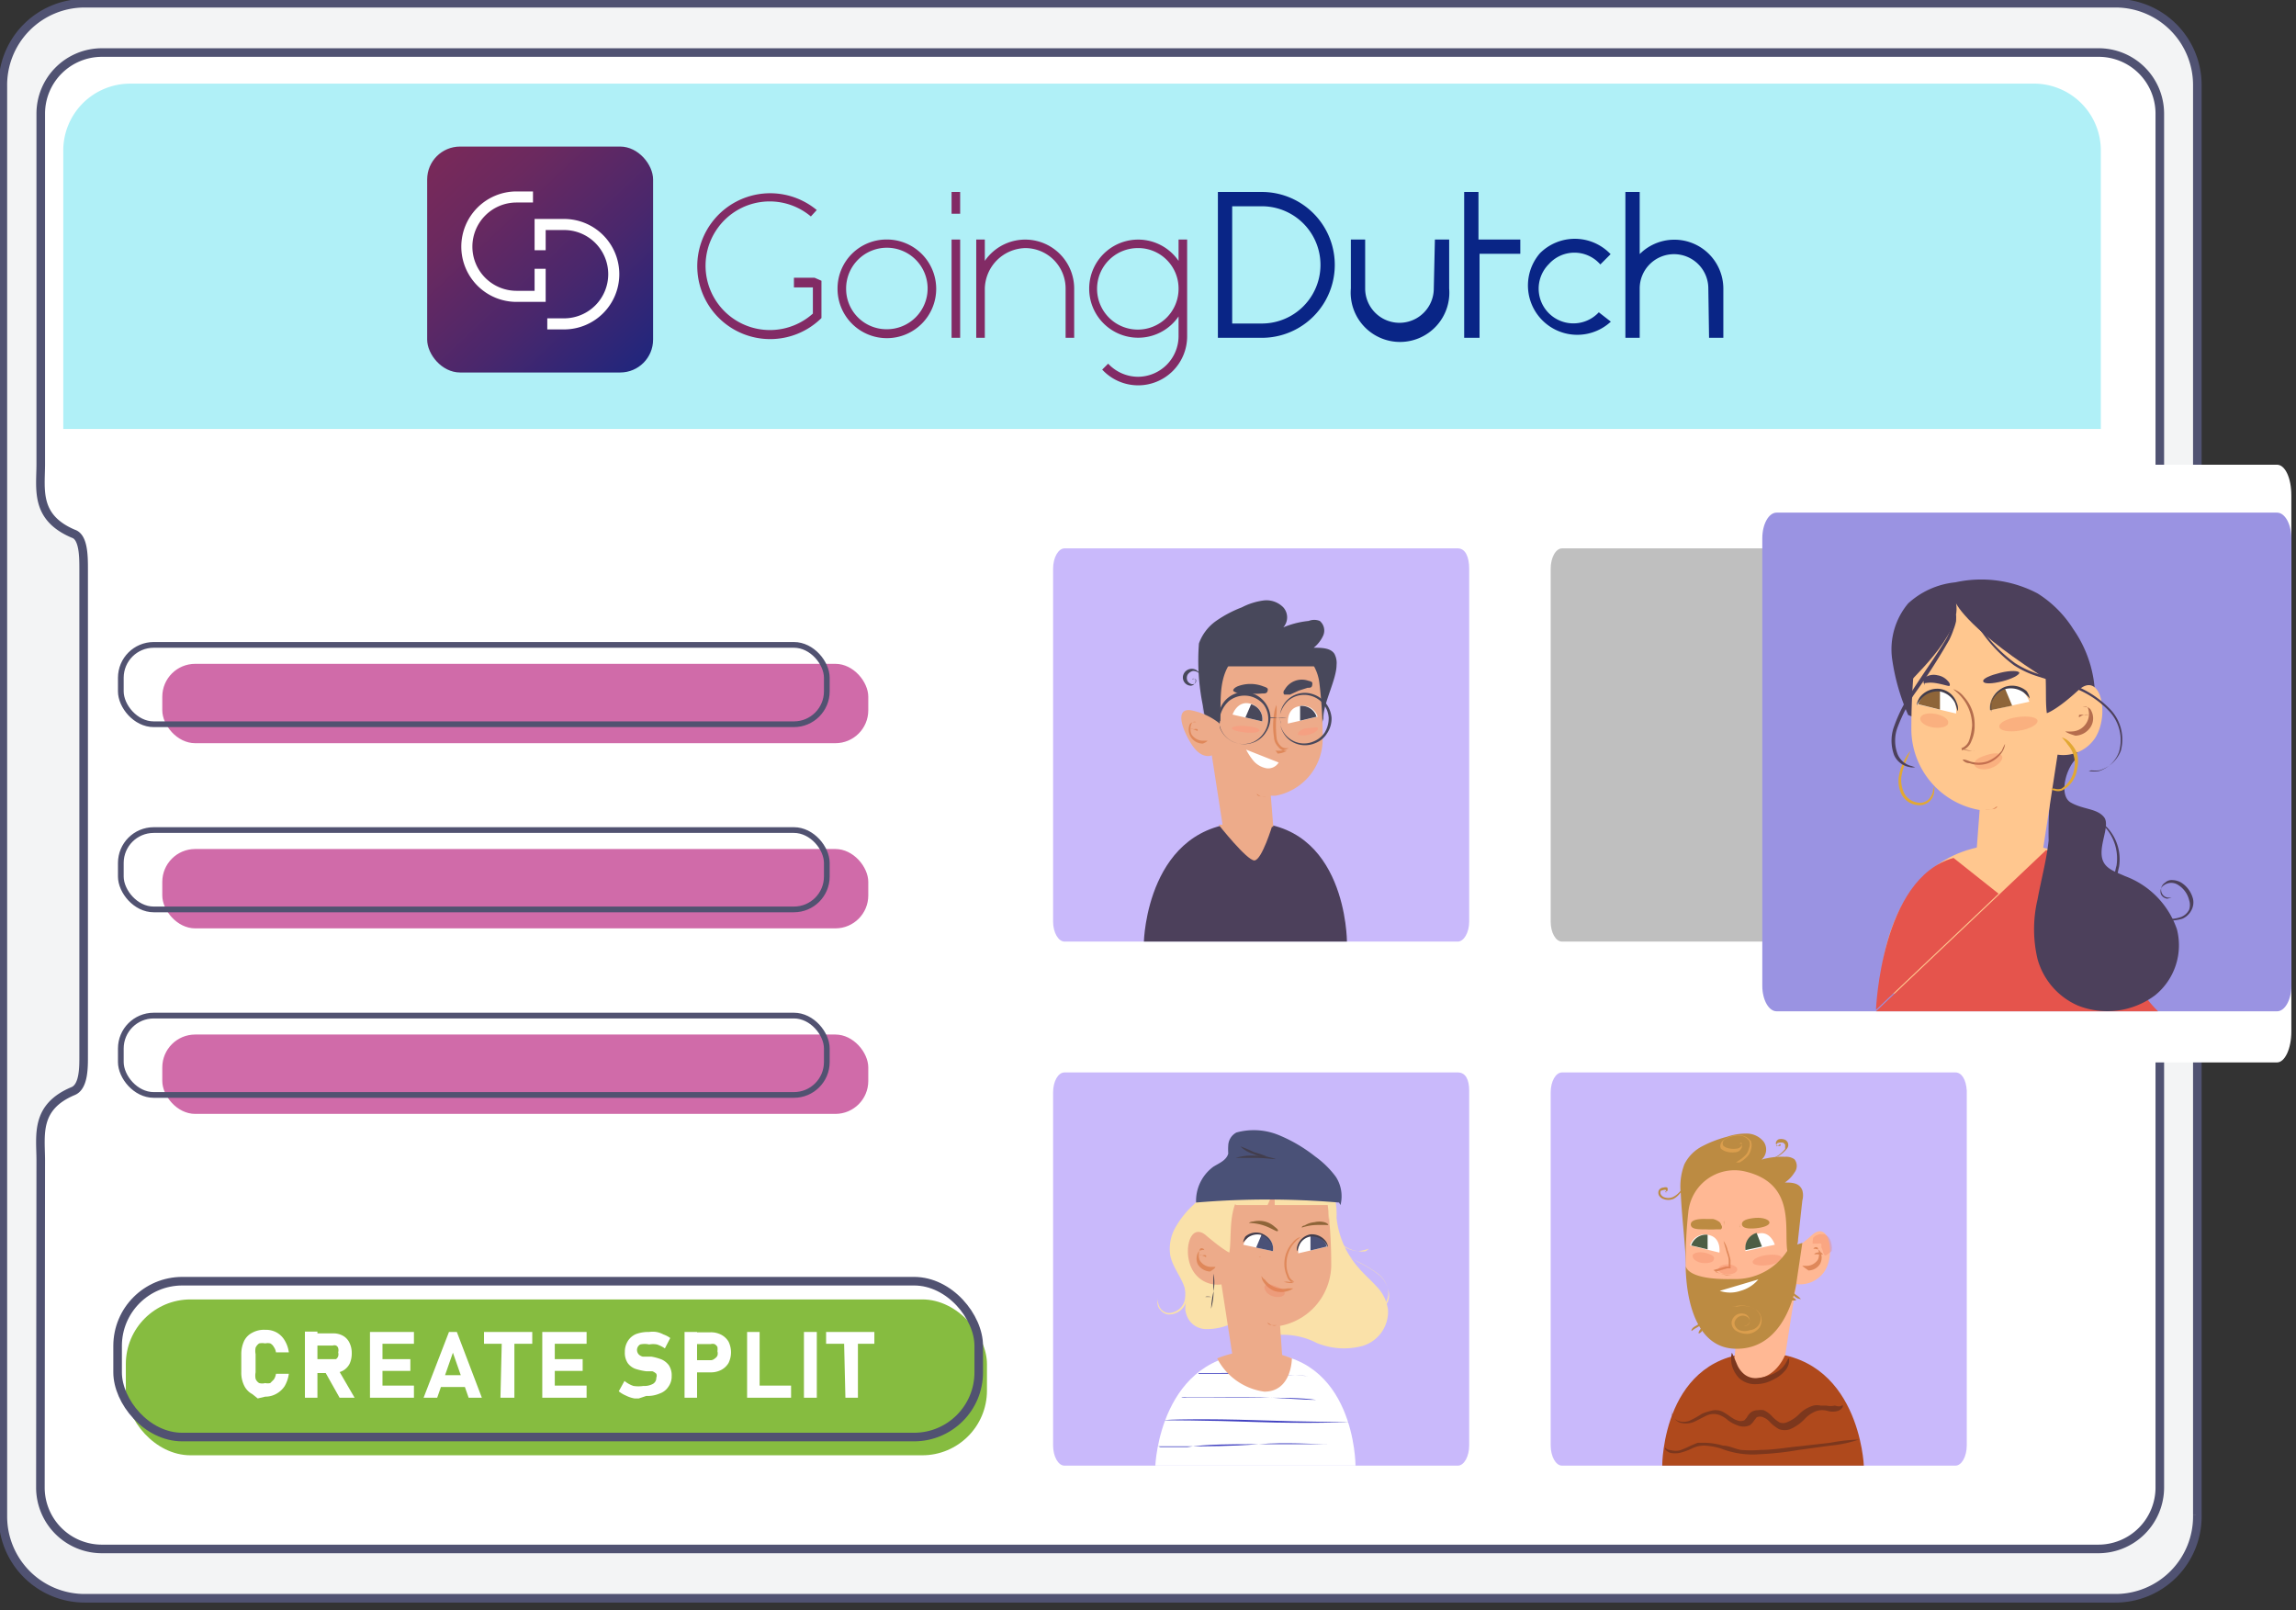<svg id="Layer_1" data-name="Layer 1" xmlns="http://www.w3.org/2000/svg" xmlns:xlink="http://www.w3.org/1999/xlink" viewBox="0 0 64.23 45.04"><rect x="0" y="0" width="64.23" height="45.04" fill="#333333" stroke="none"/><defs><style>.cls-1{fill:#f3f4f5;}.cls-1,.cls-2{stroke:#505272;}.cls-1,.cls-2,.cls-34,.cls-35,.cls-37,.cls-38,.cls-7{stroke-miterlimit:10;}.cls-1,.cls-2,.cls-7{stroke-width:0.24px;}.cls-2,.cls-8{fill:#fff;}.cls-3{fill:#b0f0f7;}.cls-4{fill:#bfbfbf;}.cls-5{fill:#c9b9fb;}.cls-6{fill:#86bc40;}.cls-34,.cls-37,.cls-7{fill:none;}.cls-34,.cls-7{stroke:#515271;}.cls-9{fill:#fae1a9;}.cls-10{fill:#edab8a;}.cls-11{fill:#df885a;}.cls-12{fill:#4a5177;}.cls-13{fill:#423d4c;}.cls-14{opacity:0.29;}.cls-15{fill:#ef7756;}.cls-16{fill:#8e6539;}.cls-17{fill:#4040c1;}.cls-18{fill:#bc8b42;}.cls-19{fill:#af491c;}.cls-20{fill:#ffb894;}.cls-21{fill:#4d5e45;}.cls-22{fill:#db9e4d;}.cls-23{fill:#7c371d;}.cls-24{fill:#9a93e2;}.cls-25{fill:#ffc78f;}.cls-26{fill:#e5544c;}.cls-27{fill:#4c405b;}.cls-28{fill:#b56d4d;}.cls-29{fill:#e2a833;}.cls-30{fill:#48485b;}.cls-31{opacity:0.44;}.cls-32{fill:#ff9178;}.cls-33{fill:#d06ba9;}.cls-34{stroke-width:0.16px;}.cls-35{fill:#092586;stroke:#092586;}.cls-35,.cls-38{stroke-width:0.08px;}.cls-36{fill:url(#linear-gradient);}.cls-37{stroke:#fff;stroke-width:0.31px;}.cls-38{fill:#822b65;stroke:#822b65;}</style><linearGradient id="linear-gradient" x1="19.18" y1="11.59" x2="12.47" y2="4.45" gradientUnits="userSpaceOnUse"><stop offset="0" stop-color="#092586"/><stop offset="0.1" stop-color="#162581"/><stop offset="0.51" stop-color="#4a276c"/><stop offset="0.83" stop-color="#6b295f"/><stop offset="1" stop-color="#77295a"/></linearGradient></defs><title>split-payment-_feature_icon_homepage</title><path class="cls-1" d="M59.16,44.71H2.38a2.29,2.29,0,0,1-2.3-2.29v-40A2.29,2.29,0,0,1,2.38.09H59.16a2.29,2.29,0,0,1,2.31,2.29v40A2.29,2.29,0,0,1,59.16,44.71Z"/><path class="cls-2" d="M1.14,32.46c0-.7-.17-1.49.91-1.94.3-.13.29-.68.29-1,0-2.27,0-4.53,0-6.8s0-4.53,0-6.79c0-.36,0-.91-.29-1-1.08-.46-.91-1.24-.91-1.95V3.18A1.71,1.71,0,0,1,2.86,1.47H58.69a1.71,1.71,0,0,1,1.73,1.71V41.61a1.72,1.72,0,0,1-1.73,1.72H2.86a1.72,1.72,0,0,1-1.73-1.72Z"/><path class="cls-3" d="M56.86,2.34H3.63A1.87,1.87,0,0,0,1.77,4.22V12h57V4.22A1.87,1.87,0,0,0,56.86,2.34Z"/><path class="cls-4" d="M54.7,15.34h-11c-.18,0-.32.26-.32.57v9.87c0,.31.14.56.32.56h11c.18,0,.32-.25.32-.56V15.91C55,15.6,54.88,15.34,54.7,15.34Z"/><path class="cls-5" d="M54.7,30h-11c-.18,0-.32.25-.32.56v9.87c0,.31.14.57.32.57h11c.18,0,.32-.26.32-.57V30.51C55,30.2,54.88,30,54.7,30Z"/><rect class="cls-6" x="3.52" y="36.35" width="24.09" height="4.36" rx="1.81" ry="1.81"/><rect class="cls-7" x="3.29" y="35.84" width="24.09" height="4.36" rx="1.81" ry="1.81"/><path class="cls-5" d="M40.78,30h-11c-.18,0-.32.25-.32.56v9.87c0,.31.14.57.32.57h11c.18,0,.32-.26.32-.57V30.51C41.1,30.2,41,30,40.78,30Z"/><path class="cls-5" d="M40.78,15.34h-11c-.17,0-.32.25-.32.57v9.87c0,.31.15.56.32.56H40.78c.17,0,.32-.25.32-.56V15.91C41.1,15.59,41,15.34,40.78,15.34Z"/><path class="cls-8" d="M7.21,39.12,7.06,39a.53.53,0,0,1-.23-.24.81.81,0,0,1-.08-.37v-.51a.87.87,0,0,1,.08-.37.51.51,0,0,1,.23-.23.68.68,0,0,1,.36-.08.62.62,0,0,1,.31.07.6.6,0,0,1,.23.22.86.86,0,0,1,.12.34H7.72a.34.34,0,0,0-.06-.15.24.24,0,0,0-.1-.1.33.33,0,0,0-.14,0,.47.47,0,0,0-.17,0,.29.29,0,0,0-.1.12.48.48,0,0,0,0,.18v.51a.48.48,0,0,0,0,.18.24.24,0,0,0,.1.12.33.33,0,0,0,.17,0,.32.32,0,0,0,.14,0l.1-.1a.38.38,0,0,0,.06-.16h.36a.91.91,0,0,1-.12.35.66.66,0,0,1-.23.21.62.62,0,0,1-.31.08Z"/><path class="cls-8" d="M8.53,37.25h.35V39.1H8.53Zm.14.77h.64l.09,0a.16.16,0,0,0,.06-.08.2.2,0,0,0,0-.11.21.21,0,0,0,0-.12.11.11,0,0,0-.06-.07.14.14,0,0,0-.09,0H8.67v-.34h.66a.54.54,0,0,1,.27.07.44.44,0,0,1,.18.2.65.65,0,0,1,.06.29.68.68,0,0,1-.06.29.47.47,0,0,1-.18.19.57.57,0,0,1-.27.07H8.67Zm.38.28.37-.06.5.86H9.5Z"/><path class="cls-8" d="M10.35,37.26h.35V39.1h-.35Zm.13,0h1.1v.33h-1.1Zm0,.76h1v.33h-1Zm0,.74h1.1v.34h-1.1Z"/><path class="cls-8" d="M12.56,37.26h.22l.7,1.84h-.37l-.44-1.26-.44,1.26h-.38Zm-.37,1.21h1v.33h-1Z"/><path class="cls-8" d="M13.54,37.26h1.35v.33H13.54Zm.5.15h.35V39.1H14Z"/><path class="cls-8" d="M15.17,37.26h.35V39.1h-.35Zm.13,0h1.11v.33H15.3Zm0,.76h1v.33h-1Zm0,.74h1.11v.34H15.3Z"/><path class="cls-8" d="M17.87,39.12l-.12,0a.85.85,0,0,1-.24-.08.82.82,0,0,1-.2-.12l.16-.29a.77.77,0,0,0,.25.14.92.92,0,0,0,.28,0,.49.49,0,0,0,.27-.06.19.19,0,0,0,.09-.17h0a.14.14,0,0,0,0-.11.3.3,0,0,0-.11-.07l-.17,0h0a1.61,1.61,0,0,1-.31-.07.46.46,0,0,1-.21-.16.52.52,0,0,1-.08-.31h0a.56.56,0,0,1,.08-.3.5.5,0,0,1,.23-.2,1,1,0,0,1,.37-.06.71.71,0,0,1,.2,0,.68.68,0,0,1,.2.07.69.69,0,0,1,.19.1l-.15.29a.91.91,0,0,0-.22-.11.6.6,0,0,0-.22,0,.55.55,0,0,0-.25,0,.18.18,0,0,0-.09.15h0a.19.19,0,0,0,.05.13.24.24,0,0,0,.11.06l.19,0h.05a1.48,1.48,0,0,1,.29.08.53.53,0,0,1,.2.16.51.51,0,0,1,.08.3h0a.49.49,0,0,1-.09.3.47.47,0,0,1-.24.19.86.86,0,0,1-.38.07Z"/><path class="cls-8" d="M19.15,37.26h.35V39.1h-.35Zm.16.79h.59A.2.2,0,0,0,20,38a.18.18,0,0,0,.07-.08.21.21,0,0,0,0-.12.43.43,0,0,0,0-.12.2.2,0,0,0-.08-.08.2.2,0,0,0-.11,0h-.59v-.33h.58a.62.62,0,0,1,.31.07.52.52,0,0,1,.2.19.68.68,0,0,1,0,.6.52.52,0,0,1-.2.19.62.62,0,0,1-.31.07h-.58Z"/><path class="cls-8" d="M20.9,37.26h.35V39.1H20.9Zm.15,1.5h1.08v.34H21.05Z"/><path class="cls-8" d="M22.85,39.1h-.36V37.26h.36Z"/><path class="cls-8" d="M23.11,37.26h1.35v.33H23.11Zm.5.15H24V39.1h-.35Z"/><path class="cls-9" d="M35.84,37.34a2.06,2.06,0,0,1,1,.23,2,2,0,0,0,1.28.08,1,1,0,0,0,.71-1,1.13,1.13,0,0,0-.31-.65c-.16-.18-.35-.34-.51-.53a2.49,2.49,0,0,1-.62-1.4,2.36,2.36,0,0,0-.18-1,1.17,1.17,0,0,0-.6-.45,2.44,2.44,0,0,0-1.76.08,4.27,4.27,0,0,0-1.46,1,2.61,2.61,0,0,0-.51.64,1.21,1.21,0,0,0-.14.79c.09.42.47.76.44,1.19,0,.14-.05.28,0,.42a.58.58,0,0,0,.56.44,1.65,1.65,0,0,0,.75-.17"/><path class="cls-8" d="M37.92,41s0-3.16-2.74-3.15S32.32,41,32.32,41Z"/><path class="cls-10" d="M37,32.77a14,14,0,0,1,.24,2.67,1.75,1.75,0,0,1-1.43,1.65h0l.09,1.29-1.42-.45-.31-2a.8.8,0,0,1-.79-.37c-.31-.49-.11-1.4.36-1s.65.48.65.48C34.53,34.27,34,32.51,37,32.77Z"/><path class="cls-11" d="M34,35.44s-.06,0-.15,0a.38.38,0,0,1-.29-.19.4.4,0,0,1,0-.28c0-.07.11-.07.13,0v0h0s0,0,0,0l0,0,0,0a.11.11,0,0,0-.07,0,.13.13,0,0,0-.11.08.37.37,0,0,0,0,.32.43.43,0,0,0,.34.2C34,35.48,34,35.45,34,35.44Z"/><path class="cls-11" d="M33.49,35.12s.07,0,.13,0a.36.36,0,0,1,.12.05s0,0,0-.05a.14.14,0,0,0-.1,0,.2.2,0,0,0-.11,0Z"/><path class="cls-11" d="M35.46,37s0,.06.12.07a.16.16,0,0,0,.13,0s-.06,0-.13,0Z"/><path class="cls-8" d="M35.61,35a.44.44,0,0,0-.35-.49c-.35-.08-.48.31-.48.31Z"/><path class="cls-12" d="M35.3,34.52l-.16.38.47.1A.43.43,0,0,0,35.3,34.52Z"/><path class="cls-13" d="M34.78,34.75a1.3,1.3,0,0,1,.13-.13.45.45,0,0,1,.39-.07.44.44,0,0,1,.28.3,1,1,0,0,1,0,.17s0-.07,0-.18a.48.48,0,0,0-.3-.34.46.46,0,0,0-.44.09C34.79,34.67,34.77,34.75,34.78,34.75Z"/><path class="cls-8" d="M37.14,34.87a.43.43,0,0,0-.53-.29c-.34.08-.29.48-.29.48Z"/><path class="cls-12" d="M36.66,34.57l0,.41.46-.11A.43.43,0,0,0,36.66,34.57Z"/><path class="cls-13" d="M36.29,35a1.16,1.16,0,0,1,.06-.17.41.41,0,0,1,.32-.24.46.46,0,0,1,.38.15c.07.08.09.15.1.14a.33.33,0,0,0-.07-.17.49.49,0,0,0-.42-.18.47.47,0,0,0-.35.28C36.26,34.93,36.28,35,36.29,35Z"/><path class="cls-11" d="M35.29,35.7s0,.07.05.15a.65.65,0,0,0,.3.26.61.61,0,0,0,.4,0,.49.49,0,0,0,.14-.07l-.15,0a.65.65,0,0,1-.65-.25C35.32,35.76,35.3,35.7,35.29,35.7Z"/><g class="cls-14"><path class="cls-15" d="M35.37,36c0,.06.05.2.23.26s.35,0,.34-.09-.12-.14-.25-.19S35.42,35.88,35.37,36Z"/></g><path class="cls-11" d="M35.9,35.85a.17.17,0,0,0,.09,0,.55.55,0,0,0,.22,0l.06,0h-.06a.27.27,0,0,1-.16-.18.73.73,0,0,1-.06-.3.88.88,0,0,1,.2-.58,1,1,0,0,1,.19-.18s-.1,0-.22.15a.88.88,0,0,0-.23.61.83.83,0,0,0,.07.32.27.27,0,0,0,.2.2v0A.61.61,0,0,1,35.9,35.85Z"/><path class="cls-9" d="M37.27,33.71H35.66v-.45l-.2.45h-.87l-.24-.11a1.88,1.88,0,0,1,2.43-.93l.49.37Z"/><path class="cls-12" d="M37.46,33.64a23.7,23.7,0,0,0-4,0,1.19,1.19,0,0,1,.48-1c.16-.1.37-.18.42-.37a1.79,1.79,0,0,1,0-.23.43.43,0,0,1,.23-.36,1.84,1.84,0,0,1,1.2.08,4.26,4.26,0,0,1,1,.59,2.61,2.61,0,0,1,.58.57,1,1,0,0,1,.13.79"/><path class="cls-16" d="M34.94,34.21s.2,0,.41.07.36.18.39.16,0-.06-.08-.12a.62.62,0,0,0-.28-.15.72.72,0,0,0-.32,0C35,34.17,34.94,34.2,34.94,34.21Z"/><path class="cls-16" d="M36.42,34.34s.17-.06.36-.07.35,0,.37,0,0-.05-.1-.08a.57.57,0,0,0-.28,0,.61.61,0,0,0-.27.09C36.44,34.29,36.41,34.32,36.42,34.34Z"/><path class="cls-11" d="M35.22,35.16a0,0,0,0,0,.06,0s.06,0,0,0h0S35.23,35.14,35.22,35.16Z"/><path class="cls-11" d="M35.05,35.06s0,0,0,0,0,0,0,0,0,0,0,0S35.05,35.05,35.05,35.06Z"/><path class="cls-11" d="M34.89,35.14s0,0,0,0,0,0,0,0,0,0,0,0S34.9,35.12,34.89,35.14Z"/><path class="cls-11" d="M34.75,35a.05.05,0,0,0,0,0,0,0,0,0,0,0,0s0,0,0,0Z"/><path class="cls-11" d="M36.81,35.28s0,0,.06,0,.05,0,0,0h-.06S36.81,35.27,36.81,35.28Z"/><path class="cls-11" d="M36.92,35.13s0,0,0,0a.05.05,0,0,0,0,0s0,0,0,0S36.92,35.12,36.92,35.13Z"/><path class="cls-11" d="M37,35.19s0,0,.05,0,0,0,0,0a0,0,0,0,0-.05,0Z"/><path class="cls-11" d="M36.67,35.16s0,0,0,0,0,0,0,0,0,0,0,0S36.66,35.15,36.67,35.16Z"/><path class="cls-11" d="M36.48,35.29s0,0,.05,0,0,0,0,0a0,0,0,0,0-.05,0A0,0,0,0,0,36.48,35.29Z"/><path class="cls-13" d="M33.88,36.61a1.8,1.8,0,0,0,.07-.49,1.45,1.45,0,0,0,0-.49,4.27,4.27,0,0,0,0,.49A2.73,2.73,0,0,0,33.88,36.61Z"/><path class="cls-13" d="M33.72,36.28s.07,0,.16,0,.17,0,.17,0l-.16,0C33.79,36.26,33.72,36.27,33.72,36.28Z"/><path class="cls-17" d="M33.53,38.43h.53l1.26,0,1.27.06.38,0h.14l-.14,0-.38,0c-.32,0-.77-.06-1.27-.08s-.94,0-1.26,0h-.53Z"/><path class="cls-17" d="M33.05,39.1h.65c.4,0,.95,0,1.56,0s1.16,0,1.56.06l.47,0c.11,0,.18,0,.18,0l-.18,0-.47,0c-.4,0-1-.06-1.56-.07s-1.17,0-1.57,0l-.47,0C33.11,39.08,33.05,39.09,33.05,39.1Z"/><path class="cls-17" d="M32.57,39.73s1.16,0,2.6.05,2.59,0,2.59,0-1.16,0-2.59-.05S32.57,39.71,32.57,39.73Z"/><path class="cls-17" d="M32.4,40.46h.22l.59,0c.51,0,1.2,0,2-.06s1.46,0,2,0h.6l-.59,0c-.51,0-1.2,0-2,0s-1.47,0-2,.08l-.59,0-.17,0Z"/><path class="cls-10" d="M36.14,38s0,.93-.77.93A1.75,1.75,0,0,1,34.05,38,2.74,2.74,0,0,1,36.14,38Z"/><path class="cls-9" d="M32.38,36.33l0,0a.29.29,0,0,0,0,.12.29.29,0,0,0,.07.18.35.35,0,0,0,.22.14.5.5,0,0,0,.52-.38.77.77,0,0,0,0-.4,2,2,0,0,0-.12-.4,1.89,1.89,0,0,1-.21-.76,1.1,1.1,0,0,1,.24-.59,4.36,4.36,0,0,1,.29-.34l.11-.12-.12.11a2.41,2.41,0,0,0-.31.32,1.22,1.22,0,0,0-.26.61,1.78,1.78,0,0,0,.2.79,1.49,1.49,0,0,1,.13.39,1,1,0,0,1,0,.38.47.47,0,0,1-.46.35.32.32,0,0,1-.21-.12.37.37,0,0,1-.07-.16A.23.23,0,0,1,32.38,36.33Z"/><path class="cls-9" d="M37.38,34l0,0,0,.09a.86.86,0,0,0,0,.35,1.07,1.07,0,0,0,.17.49,1.51,1.51,0,0,0,.49.4,3,3,0,0,1,.53.33.77.77,0,0,1,.26.41.48.48,0,0,1,0,.33.34.34,0,0,1-.06.1l0,0,0-.07a.52.52,0,0,0,.06-.35.75.75,0,0,0-.27-.44A3.44,3.44,0,0,0,38,35.3a1.44,1.44,0,0,1-.48-.38,1,1,0,0,1-.17-.47A1.11,1.11,0,0,1,37.38,34Z"/><path class="cls-9" d="M38.3,34.93A1.52,1.52,0,0,1,38,35a.87.87,0,0,1-.56-.29,1.31,1.31,0,0,1-.27-.58c0-.17,0-.27,0-.27a1,1,0,0,0,0,.27,1.23,1.23,0,0,0,.27.62A.87.87,0,0,0,38,35a.58.58,0,0,0,.21,0Z"/><path class="cls-13" d="M33.67,33.21h.54l1.32,0,1.32,0,.4,0h.15l-.15,0-.4,0c-.33,0-.8,0-1.32,0s-1,0-1.32,0l-.4,0Z"/><path class="cls-13" d="M35.68,32.42a1.73,1.73,0,0,0-.55-.09,1.57,1.57,0,0,0-.56.06s.25,0,.55,0S35.68,32.44,35.68,32.42Z"/><path class="cls-13" d="M34.7,32.07a.87.87,0,0,0,.36.21.82.82,0,0,0,.4.08,3.05,3.05,0,0,0-.38-.13A3.26,3.26,0,0,0,34.7,32.07Z"/><path class="cls-18" d="M47.17,35.68c0-.73-.12-1.57-.15-2.29a1.74,1.74,0,0,1,.1-.82,1.14,1.14,0,0,1,.51-.51,3.29,3.29,0,0,1,.68-.26,1.7,1.7,0,0,1,.54-.09.61.61,0,0,1,.49.23.38.38,0,0,1-.06.5,2,2,0,0,1,.65-.08.41.41,0,0,1,.27.07.3.3,0,0,1,0,.37.9.9,0,0,1-.27.28c.18,0,.41,0,.49.22a.52.52,0,0,1,0,.28l-.12,1.09a.46.46,0,0,1-.11.3.44.44,0,0,1-.3.11c-.91.12-1.76.43-2.67.54"/><path class="cls-19" d="M46.5,41s0-3.17,2.76-3.16S52.14,41,52.14,41Z"/><path class="cls-20" d="M47.23,33.91a12.16,12.16,0,0,0-.07,1.62,1.63,1.63,0,0,0,1.32,1.52l.12,0-.07.87,1.41,0,.31-2a.82.82,0,0,0,.8-.37c.31-.5.1-1.42-.36-1S50,35,50,35c-.1-.63.26-1.92-1.23-2.24A1.3,1.3,0,0,0,47.23,33.91Z"/><path class="cls-11" d="M50.42,35.41s.06,0,.15,0a.39.39,0,0,0,.29-.18.39.39,0,0,0,0-.29c0-.07-.11-.07-.13,0v0s0,0,0,0l0,0,0,0v0a.12.12,0,0,1,.08,0,.14.14,0,0,1,.11.07.38.38,0,0,1,0,.34.39.39,0,0,1-.33.19C50.47,35.45,50.42,35.42,50.42,35.41Z"/><path class="cls-11" d="M51,35.09s-.06,0-.13,0a.52.52,0,0,0-.12,0,.06.06,0,0,1,0,0,.11.11,0,0,1,.09-.05.18.18,0,0,1,.11,0S51,35.09,51,35.09Z"/><g class="cls-14"><path class="cls-15" d="M49.85,35.19c0,.08-.17.17-.39.2s-.42,0-.43-.08.16-.17.39-.2S49.83,35.11,49.85,35.19Z"/></g><g class="cls-14"><path class="cls-15" d="M47.94,35.23c0,.08-.16.12-.32.1s-.28-.12-.27-.2.16-.12.32-.09S48,35.15,47.94,35.23Z"/></g><path class="cls-11" d="M49,37s0,0-.12.06a.17.17,0,0,1-.14,0s.06,0,.13,0S49,37,49,37Z"/><path class="cls-8" d="M48.83,35a.43.43,0,0,1,.35-.49c.35-.09.47.31.47.31Z"/><path class="cls-21" d="M49.14,34.49l.15.38-.46.1A.43.43,0,0,1,49.14,34.49Z"/><path class="cls-8" d="M47.28,34.84a.43.43,0,0,1,.53-.29c.35.08.29.49.29.49Z"/><path class="cls-21" d="M47.77,34.54l0,.41-.46-.11A.44.44,0,0,1,47.77,34.54Z"/><path class="cls-18" d="M47.16,35.41s-.06,2.29,1.39,2.32,1.7-1.82,1.7-1.82l.17-1.14-.35.1a1.73,1.73,0,0,1-1.59.91C47.15,35.81,47.16,35.41,47.16,35.41Z"/><path class="cls-11" d="M48.48,35.68h-.16a1.14,1.14,0,0,1-.39-.15l0,0,0,0,.34-.1.09,0h0v0l0-.16c0-.11-.05-.21-.07-.29s-.08-.26-.07-.26a.72.72,0,0,1,.11.25,1.87,1.87,0,0,1,.08.28l0,.18a.07.07,0,0,1,0,.05.08.08,0,0,1,0,0l-.09,0-.34.1v0A1.55,1.55,0,0,0,48.48,35.68Z"/><path class="cls-18" d="M49.5,34.2c0,.08-.17.14-.38.16s-.38,0-.39-.11.15-.16.37-.18S49.5,34.12,49.5,34.2Z"/><path class="cls-8" d="M48.11,36.11a.89.89,0,0,0,.58,0,1,1,0,0,0,.5-.32"/><path class="cls-18" d="M48.14,34.39s-.08,0-.14,0a2.36,2.36,0,0,1-.27,0c-.23,0-.42,0-.43-.13s.19-.17.44-.16l.18,0a.46.46,0,0,1,.16.07.15.15,0,0,1,.07.1A.08.08,0,0,1,48.14,34.39Z"/><path class="cls-18" d="M48.66,34.33s0,0,0-.09,0-.11,0-.11,0,0,0,.1S48.68,34.33,48.66,34.33Z"/><path class="cls-18" d="M48.23,34.16s0,.06,0,.14,0,.12,0,.12,0-.06,0-.13S48.21,34.16,48.23,34.16Z"/><path class="cls-18" d="M47.6,37s0,.07-.12.13-.15.11-.16.1,0-.08.12-.14S47.59,36.93,47.6,37Z"/><path class="cls-18" d="M47.62,37.09s0,.07,0,.12-.09.1-.1.09,0-.06.05-.12S47.61,37.08,47.62,37.09Z"/><path class="cls-18" d="M50.24,36.38s-.06,0-.12,0-.11-.06-.1-.08.06,0,.12,0S50.25,36.36,50.24,36.38Z"/><path class="cls-18" d="M50.38,36.34s-.09,0-.17-.07-.13-.14-.12-.15.08.05.15.1A.69.69,0,0,1,50.38,36.34Z"/><path class="cls-18" d="M49.81,32s0,0,0,.05a.1.1,0,0,1-.07,0,.07.07,0,0,1-.06-.08.13.13,0,0,1,.08-.1.28.28,0,0,1,.13,0,.16.16,0,0,1,.1.26.84.84,0,0,1-.43.29.39.39,0,0,1-.22,0l.21,0a.87.87,0,0,0,.39-.28s0-.08,0-.11a.11.11,0,0,0-.08-.07c-.07,0-.16,0-.16.06a0,0,0,0,0,0,.05h0Z"/><path class="cls-18" d="M46.61,33.37s0,0,0,0a0,0,0,0,0,0,0s0,0,0-.06-.13,0-.15,0a.12.12,0,0,0,0,.1.18.18,0,0,0,.09.08.33.33,0,0,0,.24,0,.57.57,0,0,0,.17-.12c.09-.09.13-.16.14-.15a.83.83,0,0,1-.11.17.55.55,0,0,1-.18.15.39.39,0,0,1-.28,0,.23.23,0,0,1-.12-.1.16.16,0,0,1,0-.15.16.16,0,0,1,.13-.07.16.16,0,0,1,.1,0,.1.1,0,0,1,0,.1.07.07,0,0,1-.06,0A0,0,0,0,1,46.61,33.37Z"/><path class="cls-22" d="M48.44,36.54l.11,0a.74.74,0,0,1,.33,0,.5.5,0,0,1,.23.09.34.34,0,0,1,.16.22.37.37,0,0,1-.06.3.46.46,0,0,1-.28.16.56.56,0,0,1-.32-.06.27.27,0,0,1-.17-.25.28.28,0,0,1,.4-.23.21.21,0,0,1,.11.17.15.15,0,0,1-.08.13.14.14,0,0,1-.09,0l0,0a.11.11,0,0,0,.11,0,.14.14,0,0,0,.06-.11.15.15,0,0,0-.09-.13.22.22,0,0,0-.21,0,.25.25,0,0,0-.13.18.24.24,0,0,0,.14.2.42.42,0,0,0,.29,0,.33.33,0,0,0,.3-.39.41.41,0,0,0-.34-.27.76.76,0,0,0-.32,0Z"/><path class="cls-22" d="M48.63,32l0,0a.13.13,0,0,1,.08,0,.11.11,0,0,1,0,.13.19.19,0,0,1-.14.1.72.72,0,0,1-.21,0,.43.43,0,0,1-.22-.1.17.17,0,0,1,0-.14.23.23,0,0,1,.09-.11.71.71,0,0,1,.25-.11.53.53,0,0,1,.28,0,.44.44,0,0,1,.22.15.34.34,0,0,1,0,.24.38.38,0,0,1-.09.18.81.81,0,0,1-.23.18l-.1,0s0,0,.09-.06a1,1,0,0,0,.21-.18.51.51,0,0,0,.07-.17.24.24,0,0,0,0-.2.4.4,0,0,0-.18-.13.53.53,0,0,0-.25,0,.75.75,0,0,0-.24.09.13.13,0,0,0-.05.18.33.33,0,0,0,.19.08.6.6,0,0,0,.19,0,.16.16,0,0,0,.12-.07.09.09,0,0,0,0-.1C48.67,32,48.63,32,48.63,32Z"/><g class="cls-14"><path class="cls-15" d="M48.6,35.51c0,.08-.12.14-.26.14s-.27-.06-.27-.14.12-.14.26-.14S48.6,35.43,48.6,35.51Z"/></g><g class="cls-14"><path class="cls-15" d="M51.05,35.12S51,35.06,51,35l-.05-.11a.3.3,0,0,0,0-.1h0a.11.11,0,0,0-.08,0c-.06,0-.12,0-.15,0s0-.08,0-.16a.31.31,0,0,1,.17-.1.39.39,0,0,1,.15,0,.32.32,0,0,1,.13.1.52.52,0,0,1,.07.21.42.42,0,0,1,0,.16C51.13,35.08,51.08,35.13,51.05,35.12Z"/></g><path class="cls-20" d="M48.54,37.87a.54.54,0,0,0,.51.7c.66,0,.9-.7.9-.7Z"/><path class="cls-23" d="M50.05,38s0,0,0,.1a.47.47,0,0,1-.12.25.92.92,0,0,1-.32.24,1,1,0,0,1-.47.13.66.66,0,0,1-.49-.17.85.85,0,0,1-.2-.35c-.05-.22,0-.36,0-.36s.06.13.14.32a.7.7,0,0,0,.19.27.5.5,0,0,0,.37.12,1.3,1.3,0,0,0,.41-.1.86.86,0,0,0,.3-.19C50,38.11,50,38,50.05,38Z"/><path class="cls-23" d="M51.55,39.3s0,0,0,.06a.24.24,0,0,1-.14.11.52.52,0,0,1-.28,0,.55.55,0,0,0-.31,0,.84.84,0,0,0-.32.21,1.26,1.26,0,0,1-.42.3.47.47,0,0,1-.31,0,1.16,1.16,0,0,1-.24-.18.48.48,0,0,0-.2-.15.21.21,0,0,0-.19,0l-.07.09a.49.49,0,0,1-.12.13.43.43,0,0,1-.35,0,.92.92,0,0,1-.26-.14.76.76,0,0,0-.2-.13.47.47,0,0,0-.4,0c-.13.06-.26.14-.39.19a.59.59,0,0,1-.37,0,.4.4,0,0,1-.2-.21.22.22,0,0,1,0-.18.11.11,0,0,1,0,0,.24.24,0,0,0,0,.2.32.32,0,0,0,.17.15.47.47,0,0,0,.3,0,2.76,2.76,0,0,0,.36-.2,1.35,1.35,0,0,1,.24-.08.48.48,0,0,1,.29,0c.18.07.31.22.45.26a.25.25,0,0,0,.21,0l.07-.08a.42.42,0,0,1,.11-.14.31.31,0,0,1,.19-.06.47.47,0,0,1,.17,0,.69.69,0,0,1,.25.19,1.12,1.12,0,0,0,.19.15.27.27,0,0,0,.2,0,1,1,0,0,0,.36-.24.92.92,0,0,1,.39-.23.46.46,0,0,1,.2,0l.16,0a.56.56,0,0,0,.24,0C51.52,39.38,51.54,39.29,51.55,39.3Z"/><path class="cls-23" d="M52,40.27a3.38,3.38,0,0,1-.8.17l-.88.12a8.44,8.44,0,0,1-1.09.12,2.44,2.44,0,0,1-1.09-.16,1.87,1.87,0,0,0-.44-.08.75.75,0,0,0-.37.08,1.66,1.66,0,0,1-.33.12.64.64,0,0,1-.28,0,.33.33,0,0,1-.14-.1s0-.06,0-.06,0,.07.18.09a.51.51,0,0,0,.24,0,3,3,0,0,0,.3-.13l.19-.08.23,0a2,2,0,0,1,.48.08c.17,0,.33.09.5.12a3.33,3.33,0,0,0,.55,0c.37,0,.74-.07,1.07-.1l.88-.1A5,5,0,0,1,52,40.27Z"/><path class="cls-8" d="M63.7,13H50c-.22,0-.4.39-.4.86v15c0,.47.18.86.4.86H63.7c.22,0,.4-.39.4-.86v-15C64.1,13.36,63.92,13,63.7,13Z"/><path class="cls-24" d="M63.7,14.34h-14c-.22,0-.4.32-.4.72V27.58c0,.39.18.71.4.71h14c.22,0,.4-.32.4-.71V15.06C64.1,14.66,63.92,14.34,63.7,14.34Z"/><path class="cls-25" d="M52.59,27.78s-.05-4.19,3.66-4.17S60.06,28,60.06,28Z"/><path class="cls-26" d="M52.48,28.29l4.76-4.51a2.76,2.76,0,0,1,2,2.1,3.91,3.91,0,0,0,1.13,2.41Z"/><path class="cls-26" d="M54.65,24,55.91,25l-3.43,3.25S52.62,24.56,54.65,24Z"/><path class="cls-27" d="M58.11,21.2c-.31.25-.53,1.05-.18,1.25s.73.16.93.41-.23.9,0,1.28c.11.19.37.27.59.37A2.42,2.42,0,0,1,60.9,26a1.8,1.8,0,0,1-.61,1.84,2.23,2.23,0,0,1-2.16.29A2,2,0,0,1,57,26.83a3.62,3.62,0,0,1,0-1.67c.1-.55.25-1.09.31-1.65A11.3,11.3,0,0,1,57.54,21"/><path class="cls-27" d="M53.38,20a5.93,5.93,0,0,1-.45-1.58,2,2,0,0,1,.45-1.54,2.29,2.29,0,0,1,1.32-.59A3.38,3.38,0,0,1,57,16.6a3.17,3.17,0,0,1,1,1,3.38,3.38,0,0,1,.6,2.19,2.42,2.42,0,0,1-1.19,1.89"/><path class="cls-25" d="M53.79,16.91a18.9,18.9,0,0,0-.32,3.55,2.31,2.31,0,0,0,1.91,2.2h0l-.13,1.72,1.9-.6.41-2.67a1.07,1.07,0,0,0,1.06-.48c.41-.67.13-1.88-.48-1.32s-.88.64-.88.64C57.11,18.91,57.87,16.56,53.79,16.91Z"/><path class="cls-28" d="M57.78,20.46a1.2,1.2,0,0,0,.21,0,.49.49,0,0,0,.38-.24.48.48,0,0,0,.05-.38.1.1,0,0,0-.16-.06l0,0h0s0,0,0,0l0,0,0,0a.1.1,0,0,1,.1,0,.16.16,0,0,1,.14.1.45.45,0,0,1,0,.43.53.53,0,0,1-.44.27C57.85,20.52,57.78,20.47,57.78,20.46Z"/><path class="cls-28" d="M58.49,20a.85.85,0,0,0-.17,0c-.09,0-.15.07-.16.06s0,0,0-.06A.41.41,0,0,1,58.3,20a.22.22,0,0,1,.15,0S58.5,20,58.49,20Z"/><g class="cls-14"><path class="cls-15" d="M57,20.17c0,.1-.21.22-.51.27s-.55,0-.56-.11.21-.23.51-.27S57,20.06,57,20.17Z"/></g><g class="cls-14"><path class="cls-15" d="M54.5,20.22c0,.11-.21.16-.42.13s-.38-.15-.36-.26.21-.16.42-.12S54.52,20.12,54.5,20.22Z"/></g><path class="cls-11" d="M55.87,22.56s0,.07-.16.08-.18,0-.17,0,.08,0,.16,0S55.86,22.54,55.87,22.56Z"/><path class="cls-8" d="M55.67,19.87a.58.58,0,0,1,.47-.65c.46-.11.63.41.63.41Z"/><path class="cls-16" d="M56.08,19.24l.21.5-.62.13A.58.58,0,0,1,56.08,19.24Z"/><path class="cls-13" d="M56.78,19.54s-.06-.08-.17-.17a.62.62,0,0,0-.53-.09.59.59,0,0,0-.37.39,1.27,1.27,0,0,0,0,.24.34.34,0,0,1,0-.25.61.61,0,0,1,.39-.45.62.62,0,0,1,.59.12A.44.44,0,0,1,56.78,19.54Z"/><path class="cls-8" d="M53.63,19.7a.57.57,0,0,1,.7-.38c.46.1.39.64.39.64Z"/><path class="cls-16" d="M54.27,19.31l0,.54-.61-.15A.57.57,0,0,1,54.27,19.31Z"/><path class="cls-13" d="M54.76,19.89a1.57,1.57,0,0,0-.07-.23.61.61,0,0,0-.44-.32.63.63,0,0,0-.5.2,1.15,1.15,0,0,0-.13.19s0-.1.09-.23a.62.62,0,0,1,.55-.23.58.58,0,0,1,.47.37C54.8,19.79,54.77,19.89,54.76,19.89Z"/><path class="cls-28" d="M56.09,20.81s0,.09-.07.21a.8.8,0,0,1-.4.33.78.78,0,0,1-.52,0c-.13,0-.2-.09-.19-.1s.08,0,.2.05a.82.82,0,0,0,.48,0A1,1,0,0,0,56,21,1.93,1.93,0,0,1,56.09,20.81Z"/><g class="cls-14"><path class="cls-15" d="M56,21.14c.06.08-.07.27-.31.35s-.46,0-.46-.12.16-.19.35-.25S55.93,21.05,56,21.14Z"/></g><path class="cls-29" d="M57.68,20.63a.48.48,0,0,1,.25.17.9.9,0,0,1,.18.29.93.93,0,0,1,0,.41.8.8,0,0,1-.42.61.31.31,0,0,1-.23,0s-.07,0-.07-.05l.08,0a.31.31,0,0,0,.2,0,.81.81,0,0,0,.36-.57.78.78,0,0,0-.18-.65A1.63,1.63,0,0,0,57.68,20.63Z"/><path class="cls-29" d="M54.11,22a.19.19,0,0,1,0,.1.41.41,0,0,1-.09.27.41.41,0,0,1-.39.15.56.56,0,0,1-.43-.29.85.85,0,0,1-.08-.51,1.34,1.34,0,0,1,.13-.4,1.16,1.16,0,0,1,.2-.32s-.06.13-.15.34a1.82,1.82,0,0,0-.11.39.85.85,0,0,0,.08.46.51.51,0,0,0,.37.26.34.34,0,0,0,.34-.12.45.45,0,0,0,.1-.23C54.11,22,54.1,22,54.11,22Z"/><path class="cls-27" d="M53.35,19.17c0-.08,1.55-1.4,1.37-2.29,0,0,.35.77,2.71,2.23l-.31-2.23-2.4-.4-1.37.61Z"/><path class="cls-27" d="M58.43,21.57a1,1,0,0,0,.29,0,.88.88,0,0,0,.56-.54A1.18,1.18,0,0,0,59,19.89a2.63,2.63,0,0,0-1.25-.73L57,18.92a2.68,2.68,0,0,1-.66-.31,4.13,4.13,0,0,1-.86-.87,5.79,5.79,0,0,1-.46-.69c0-.09-.09-.15-.11-.2l0-.07a.25.25,0,0,1,0,.06l.12.19a7.14,7.14,0,0,0,.48.67,4.08,4.08,0,0,0,.86.85,2.69,2.69,0,0,0,.64.3l.74.23a2.79,2.79,0,0,1,1.29.77A1.22,1.22,0,0,1,59.33,21a.92.92,0,0,1-.6.55,1.11,1.11,0,0,1-.23,0Z"/><path class="cls-27" d="M53.58,21.46l0,0a.33.33,0,0,1-.15,0,.58.58,0,0,1-.44-.33,1.16,1.16,0,0,1,0-.82,4.2,4.2,0,0,1,.45-.9c.38-.6.76-1.12,1-1.53.06-.1.09-.2.13-.28s.06-.16.09-.22a.63.63,0,0,1,.06-.2,1.46,1.46,0,0,1,0,.2,1.44,1.44,0,0,1-.07.23,2.24,2.24,0,0,1-.12.29,17.29,17.29,0,0,1-1,1.55,5.16,5.16,0,0,0-.44.88,1.06,1.06,0,0,0,0,.78.56.56,0,0,0,.39.32A.51.51,0,0,0,53.58,21.46Z"/><path class="cls-27" d="M60.75,25.11s0,0-.07,0a.21.21,0,0,1-.19-.1.23.23,0,0,1,.08-.32.26.26,0,0,1,.21-.07.51.51,0,0,1,.24.07.76.76,0,0,1,.33.46.46.46,0,0,1-.05.32.51.51,0,0,1-.25.23,1.22,1.22,0,0,1-.71,0,2.84,2.84,0,0,1-.73-.2.82.82,0,0,1-.48-.59,2.28,2.28,0,0,1,.08-.7,1.31,1.31,0,0,0-.32-1.07,1.36,1.36,0,0,0-.67-.39,1.48,1.48,0,0,0-.29,0s0,0,.08,0a.9.9,0,0,1,.21,0,1.31,1.31,0,0,1,1.06,1.5,2.58,2.58,0,0,0-.08.68.78.78,0,0,0,.44.53,2.67,2.67,0,0,0,.71.19,1,1,0,0,0,.67,0,.43.43,0,0,0,.22-.2.42.42,0,0,0,0-.27.69.69,0,0,0-.3-.42.35.35,0,0,0-.4,0,.21.21,0,0,0-.08.27.23.23,0,0,0,.17.11Z"/><path class="cls-28" d="M55.28,21s0,0-.11,0a.49.49,0,0,1-.31-.07l-.07,0,.08,0a.36.36,0,0,0,.22-.23,1.66,1.66,0,0,0,.08-.41,1.23,1.23,0,0,0-.28-.77c-.13-.16-.25-.23-.24-.24a.64.64,0,0,1,.29.21,1.15,1.15,0,0,1,.3.8,1,1,0,0,1-.09.44.41.41,0,0,1-.27.26v-.06A.85.85,0,0,0,55.28,21Z"/><path class="cls-27" d="M56.49,18.82c0,.06-.2.17-.48.24s-.51.08-.53,0,.2-.17.48-.24S56.48,18.76,56.49,18.82Z"/><path class="cls-27" d="M54.53,19.19c-.05,0-.19-.05-.37-.08s-.26,0-.33,0l-.27,0,.22,0a.06.06,0,0,1,.06,0s0,0,0,.06L53.79,19a.44.44,0,0,1,.41-.11.48.48,0,0,1,.29.16C54.55,19.11,54.56,19.17,54.53,19.19Z"/><path class="cls-30" d="M34,21.46c-.13-.8-.22-.92-.35-1.72A6.26,6.26,0,0,1,33.54,18a1.31,1.31,0,0,1,.48-.63,3.31,3.31,0,0,1,.72-.38,1.85,1.85,0,0,1,.59-.19.66.66,0,0,1,.57.19.42.42,0,0,1,0,.56,2.47,2.47,0,0,1,.71-.18.42.42,0,0,1,.31,0,.35.35,0,0,1,.1.4.92.92,0,0,1-.27.35c.21,0,.47,0,.58.17a.54.54,0,0,1,.06.31c0,.41-.38,1.09-.37,1.5a2.07,2.07,0,0,1-.27.61c-.07.1,0,.42-.1.45-1,.25-1.51-.1-2.51.16"/><path class="cls-27" d="M37.68,26.34s0-3.35-2.8-3.33S32,26.34,32,26.34Z"/><path class="cls-10" d="M36.91,19.11A12.39,12.39,0,0,1,37,20.74a1.61,1.61,0,0,1-1.32,1.52l-.13,0,.07.87-1.41,0-.31-2s-.29.14-.58-.33-.43-1,0-.93a1.83,1.83,0,0,1,.8.37c.1-.63-.26-1.92,1.24-2.25A1.3,1.3,0,0,1,36.91,19.11Z"/><path class="cls-11" d="M33.78,20.72s-.06,0-.16,0a.39.39,0,0,1-.29-.18.39.39,0,0,1,0-.29.09.09,0,0,1,.13-.05h0s0,0,0,0l0,0h0l0,0s0,0-.07,0a.14.14,0,0,0-.11.07.39.39,0,0,0,.37.53C33.73,20.77,33.78,20.73,33.78,20.72Z"/><path class="cls-11" d="M33.24,20.4s.07,0,.13,0a.7.7,0,0,1,.13.05.06.06,0,0,0,0-.05.14.14,0,0,0-.1,0,.2.2,0,0,0-.11,0Z"/><path class="cls-11" d="M35.16,22.21s0,.06.12.07.14,0,.13,0-.06,0-.12,0S35.17,22.2,35.16,22.21Z"/><path class="cls-8" d="M35.31,20.18a.44.44,0,0,0-.35-.5c-.35-.08-.48.31-.48.31Z"/><path class="cls-30" d="M35,19.7l-.16.37.47.11A.43.43,0,0,0,35,19.7Z"/><path class="cls-8" d="M36.86,20.05a.43.43,0,0,0-.53-.29c-.35.07-.3.48-.3.48Z"/><path class="cls-30" d="M36.37,19.75l0,.41.46-.11A.43.43,0,0,0,36.37,19.75Z"/><path class="cls-10" d="M35.6,23.07s-.3,1-.51,1-1-1-1-1Z"/><g class="cls-31"><path class="cls-32" d="M34.46,20.37c0,.05.16.1.38.12s.39,0,.39-.06-.17-.1-.38-.12S34.46,20.33,34.46,20.37Z"/></g><g class="cls-31"><path class="cls-32" d="M36.3,20.55s.15.05.32,0,.27-.13.25-.18-.15,0-.3,0S36.29,20.5,36.3,20.55Z"/></g><path class="cls-30" d="M37,18.64H34.2l0,0-.33-.19s.35-.76.35-.76l1.07-.09,1,.12Z"/><path class="cls-11" d="M35.66,21l.11,0a.55.55,0,0,0,.28-.07l.09,0H36a.22.22,0,0,1-.19-.08.37.37,0,0,1-.1-.23,3.07,3.07,0,0,1,0-.64,1.56,1.56,0,0,0,0-.26.88.88,0,0,0-.07.26,2.08,2.08,0,0,0,0,.64.39.39,0,0,0,.11.26A.27.27,0,0,0,36,21v0a.51.51,0,0,1-.26.08C35.7,21,35.67,21,35.66,21Z"/><path class="cls-8" d="M35.77,21.33a.34.34,0,0,1-.35.16.64.64,0,0,1-.34-.19,1.72,1.72,0,0,1-.22-.33"/><path class="cls-30" d="M34.14,20.17a1.06,1.06,0,0,1,0-.17.81.81,0,0,1,.24-.39.7.7,0,0,1,.64-.12.71.71,0,0,1,.33.22.68.68,0,0,1,0,.8.71.71,0,0,1-.3.25.7.7,0,0,1-.93-.42,1.29,1.29,0,0,1,0-.17v0a.37.37,0,0,0,0,.13.69.69,0,0,0,.27.39.74.74,0,0,0,.7.07.69.69,0,0,0,.32-.27.74.74,0,0,0,.13-.44.76.76,0,0,0-.52-.66.72.72,0,0,0-.92.56.66.66,0,0,0,0,.13A.06.06,0,0,0,34.14,20.17Z"/><path class="cls-30" d="M35.81,20.15a1.06,1.06,0,0,1,0-.17.81.81,0,0,1,.24-.39.69.69,0,0,1,.64-.12.71.71,0,0,1,.33.22.7.7,0,0,1,.15.39.78.78,0,0,1-.11.41.68.68,0,0,1-.31.25.67.67,0,0,1-.65-.06.69.69,0,0,1-.27-.36.56.56,0,0,1,0-.17s0,0,0,.05a.37.37,0,0,0,0,.13.71.71,0,0,0,.27.39.72.72,0,0,0,.69.07.66.66,0,0,0,.33-.27.74.74,0,0,0,.13-.44.76.76,0,0,0-.52-.66.7.7,0,0,0-.92.56.66.66,0,0,0,0,.13S35.8,20.15,35.81,20.15Z"/><path class="cls-30" d="M35.49,20.08a.67.67,0,0,0,.25,0,.88.88,0,0,0,.25,0s-.11,0-.25,0S35.49,20.06,35.49,20.08Z"/><path class="cls-30" d="M34.5,19.33s.07.05.15.07l.33,0a1.6,1.6,0,0,0,.32,0c.09,0,.14,0,.16-.07s0-.09-.12-.13a1,1,0,0,0-.72,0C34.53,19.24,34.49,19.29,34.5,19.33Z"/><path class="cls-30" d="M35.93,19.43s.09,0,.16,0l.24-.11.25-.08c.07,0,.12,0,.13-.08s0-.09-.12-.12a.55.55,0,0,0-.65.25C35.89,19.34,35.9,19.41,35.93,19.43Z"/><path class="cls-30" d="M33.37,19a.08.08,0,0,1,.08,0,.09.09,0,0,1,0,.09.11.11,0,0,1-.11.05.2.2,0,0,1-.12-.09.2.2,0,0,1,0-.17.24.24,0,0,1,.15-.11.24.24,0,0,1,.19.08.54.54,0,0,1,.1.2,2.25,2.25,0,0,1,0,.22,2.49,2.49,0,0,1,0,.37,2.32,2.32,0,0,0,0,.35.66.66,0,0,0,0-.09c0-.06,0-.15,0-.26a2.53,2.53,0,0,0,0-.38,1.7,1.7,0,0,0,0-.22.57.57,0,0,0-.12-.23.25.25,0,0,0-.43.05.23.23,0,0,0,.18.32.13.13,0,0,0,.14-.08.1.1,0,0,0,0-.11.13.13,0,0,0-.08,0S33.37,19,33.37,19Z"/><rect class="cls-33" x="4.54" y="18.57" width="19.75" height="2.22" rx="0.92" ry="0.92"/><rect class="cls-33" x="4.54" y="23.75" width="19.75" height="2.22" rx="0.92" ry="0.92"/><rect class="cls-33" x="4.54" y="28.94" width="19.75" height="2.22" rx="0.92" ry="0.92"/><rect class="cls-34" x="3.38" y="18.04" width="19.75" height="2.22" rx="0.92" ry="0.92"/><rect class="cls-34" x="3.38" y="23.22" width="19.75" height="2.22" rx="0.92" ry="0.92"/><rect class="cls-34" x="3.38" y="28.41" width="19.75" height="2.22" rx="0.92" ry="0.92"/><path class="cls-35" d="M34.11,5.41H35.3a2,2,0,0,1,0,4H34.11Zm.32,3.68h.87a1.68,1.68,0,0,0,0-3.36h-.87Z"/><path class="cls-35" d="M40.18,6.74h.32V8.07a1.34,1.34,0,1,1-2.67,0V6.74h.32V8.07a1,1,0,1,0,2,0Z"/><path class="cls-35" d="M41,5.41h.32V6.74h1.17v.32H41.35V9.41H41Z"/><path class="cls-35" d="M43.3,7.36a1,1,0,0,0,1.43,1.43L45,9a1.34,1.34,0,0,1-1.89-1.89,1.34,1.34,0,0,1,1.89,0l-.23.23A1,1,0,0,0,43.3,7.36Z"/><path class="cls-35" d="M47.83,8.07a1,1,0,0,0-1-1,1,1,0,0,0-1,1V9.41h-.32v-4h.32v1.8a1.33,1.33,0,0,1,2.34.86V9.41h-.32Z"/><rect class="cls-36" x="11.95" y="4.1" width="6.32" height="6.32" rx="0.92" ry="0.92"/><path class="cls-37" d="M15.11,7V6.28h.67a1.39,1.39,0,0,1,1.39,1.39h0a1.39,1.39,0,0,1-1.39,1.39h-.47"/><path class="cls-37" d="M15.11,7.52v.77h-.66A1.39,1.39,0,0,1,13.06,6.9h0a1.39,1.39,0,0,1,1.39-1.39h.46"/><path class="cls-38" d="M24.8,6.74a1.34,1.34,0,1,1-1.33,1.33A1.33,1.33,0,0,1,24.8,6.74Zm0,2.51a1.18,1.18,0,1,0-1.17-1.18A1.17,1.17,0,0,0,24.8,9.25Z"/><path class="cls-38" d="M26.82,5.94h-.16V5.41h.16Zm-.16.8h.16V9.41h-.16Z"/><path class="cls-38" d="M29.85,8.07A1.17,1.17,0,0,0,28.68,6.9a1.2,1.2,0,0,0-1.17,1.17V9.41h-.16V6.74h.16v.7a1.33,1.33,0,0,1,2.5.63V9.41h-.16Z"/><path class="cls-38" d="M31,10.23a1.19,1.19,0,0,0,.84.35,1.18,1.18,0,0,0,1.17-1.17v-.7a1.33,1.33,0,0,1-2.5-.64,1.33,1.33,0,0,1,2.5-.63v-.7h.16V9.41a1.33,1.33,0,0,1-2.28.93Zm.84-3.33a1.18,1.18,0,1,0,1.17,1.17A1.17,1.17,0,0,0,31.88,6.9Z"/><path class="cls-38" d="M22.78,7.81h-.53V8h.53v.79a1.84,1.84,0,0,1-2.73-2.44A1.83,1.83,0,0,1,22.68,6l.11-.12a2,2,0,1,0,.15,3v-1Z"/></svg>